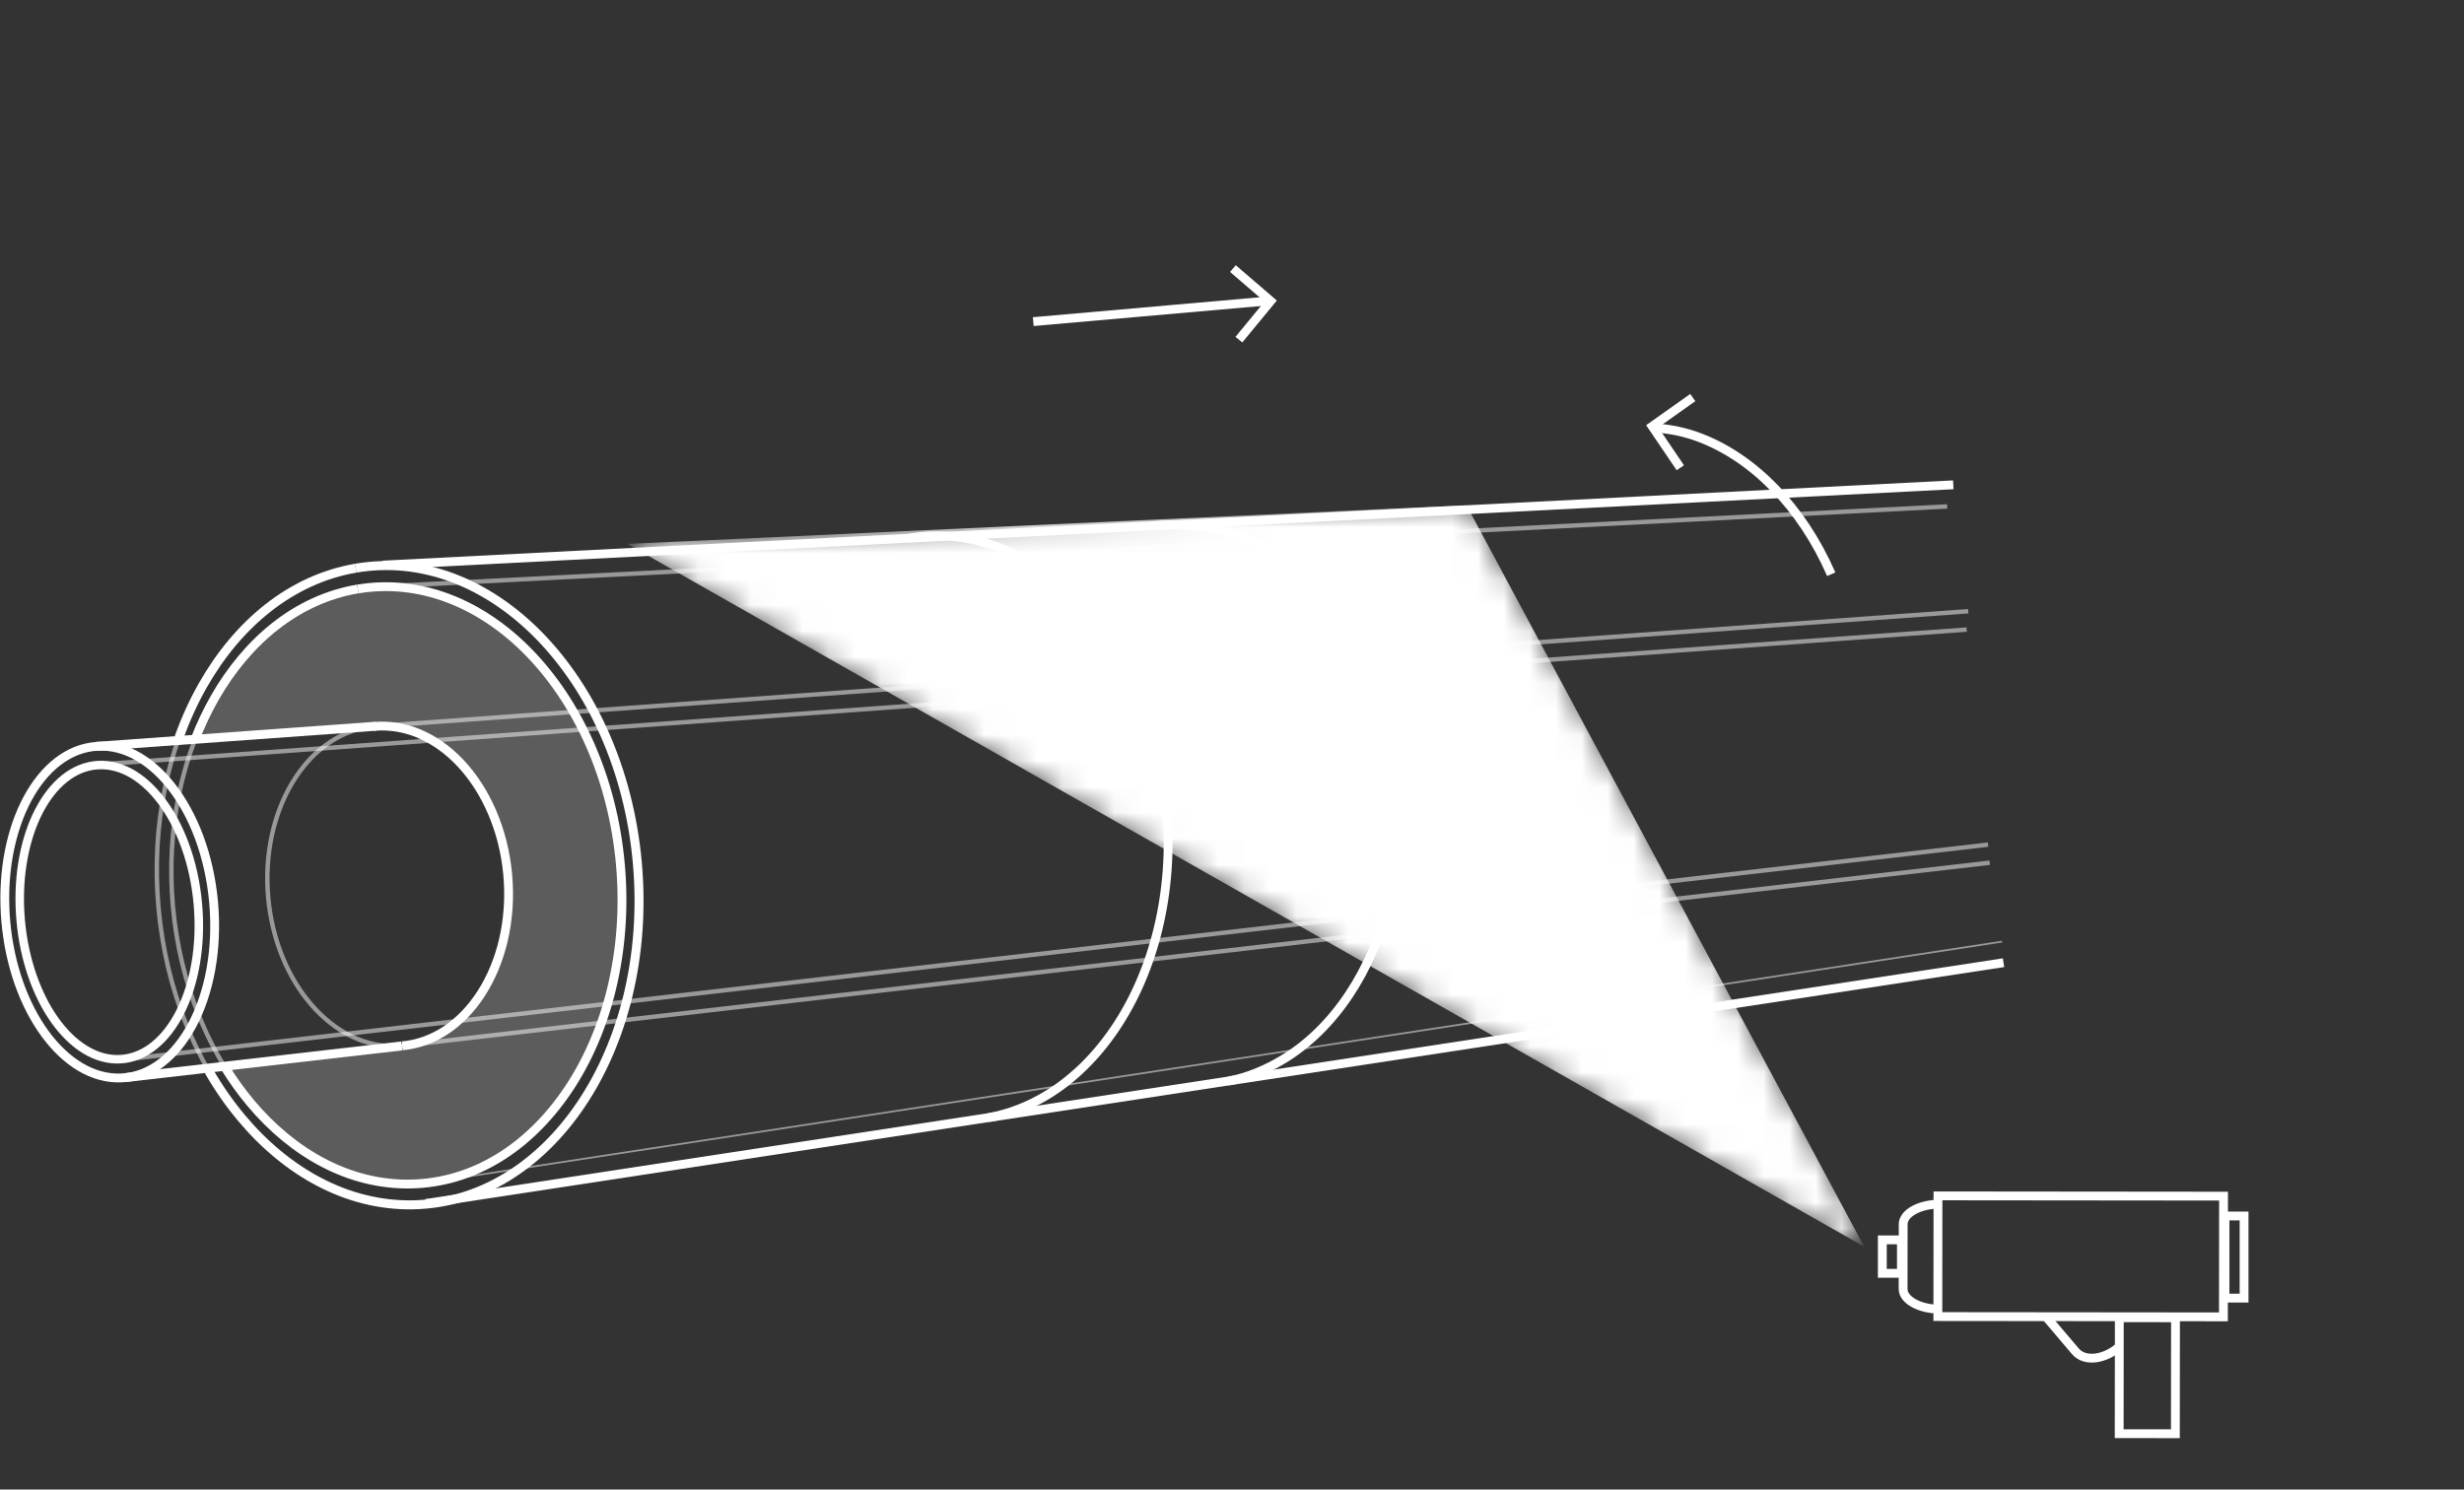 <?xml version="1.0" encoding="utf-8"?>
<!-- Generator: Adobe Illustrator 19.2.1, SVG Export Plug-In . SVG Version: 6.00 Build 0)  -->
<svg version="1.1" id="Layer_2" xmlns="http://www.w3.org/2000/svg" xmlns:xlink="http://www.w3.org/1999/xlink" x="0px" y="0px"
	 viewBox="0 0 94.862 57.355" enable-background="new 0 0 94.862 57.355" xml:space="preserve">
<rect x="0" y="0" width="94.862" height="57.355" fill="#333333" stroke="none"/>
<g id="PUR_spray">
	<g>
		<g opacity="0.2">
			<g>
				<defs>
					<rect id="SVGID_1_" x="7.498" y="22.587" width="16.446" height="23.005"/>
				</defs>
				<clipPath id="SVGID_2_">
					<use xlink:href="#SVGID_1_"  overflow="visible"/>
				</clipPath>
				<g clip-path="url(#SVGID_2_)">
					<defs>
						<rect id="SVGID_3_" x="7.499" y="22.587" width="16.446" height="23.005"/>
					</defs>
					<clipPath id="SVGID_4_">
						<use xlink:href="#SVGID_3_"  overflow="visible"/>
					</clipPath>
					<path clip-path="url(#SVGID_4_)" fill="#FFFFFF" d="M13.777,22.677c-1.167,0.195-2.235,0.695-3.169,1.426
						c-0.922,0.722-1.716,1.67-2.347,2.779c-0.289,0.507-0.544,1.048-0.763,1.617l6.925-0.53c0.588-0.055,1.132,0.043,1.677,0.267
						c0.592,0.243,1.146,0.637,1.629,1.151c0.486,0.517,0.901,1.156,1.214,1.884c0.314,0.73,0.526,1.549,0.604,2.422
						c0.078,0.873,0.015,1.717-0.165,2.493c-0.179,0.773-0.475,1.478-0.861,2.076c-0.384,0.595-0.858,1.084-1.398,1.433
						c-0.497,0.321-1.061,0.523-1.649,0.578l-6.839,0.785c0.31,0.508,0.651,0.982,1.017,1.419c0.817,0.973,1.766,1.76,2.801,2.299
						c1.048,0.546,2.187,0.84,3.369,0.816c1.201-0.025,2.333-0.374,3.352-0.991c1.033-0.626,1.945-1.525,2.69-2.633
						c0.753-1.119,1.331-2.449,1.684-3.919c0.356-1.478,0.483-3.09,0.334-4.76c-0.149-1.67-0.559-3.233-1.171-4.621
						c-0.609-1.38-1.412-2.581-2.351-3.543c-0.929-0.953-1.986-1.668-3.112-2.091C16.138,22.614,14.962,22.479,13.777,22.677"/>
				</g>
			</g>
		</g>
		<path fill="none" stroke="#FFFFFF" stroke-width="0.327" stroke-miterlimit="10" d="M3.609,29.476
			c-0.466,0.065-0.893,0.283-1.266,0.621c-0.371,0.336-0.69,0.791-0.942,1.332c-0.251,0.539-0.436,1.163-0.541,1.842
			c-0.105,0.677-0.131,1.41-0.063,2.17c0.067,0.758,0.223,1.474,0.446,2.121c0.224,0.648,0.516,1.228,0.858,1.711
			c0.344,0.485,0.738,0.873,1.163,1.135c0.427,0.263,0.886,0.4,1.355,0.377c0.474-0.023,0.914-0.205,1.305-0.515
			c0.393-0.312,0.736-0.754,1.01-1.294c0.276-0.544,0.482-1.185,0.602-1.891c0.12-0.708,0.153-1.48,0.081-2.281
			c-0.071-0.801-0.24-1.554-0.484-2.229c-0.243-0.672-0.559-1.265-0.927-1.748c-0.366-0.481-0.78-0.852-1.222-1.087
			C4.544,29.509,4.079,29.411,3.609,29.476"/>
		<path fill="none" stroke="#FFFFFF" stroke-width="0.34" stroke-miterlimit="10" d="M3.538,28.757
			c-0.546,0.077-1.047,0.327-1.486,0.711c-0.435,0.382-0.809,0.896-1.106,1.507c-0.295,0.608-0.513,1.312-0.639,2.077
			c-0.125,0.763-0.158,1.588-0.082,2.442c0.077,0.853,0.255,1.659,0.513,2.385c0.259,0.729,0.599,1.381,0.996,1.924
			c0.4,0.546,0.859,0.983,1.355,1.278c0.499,0.297,1.036,0.45,1.587,0.424c0.555-0.025,1.073-0.23,1.533-0.581
			c0.464-0.352,0.868-0.852,1.193-1.462c0.326-0.614,0.572-1.338,0.716-2.136c0.145-0.801,0.186-1.673,0.106-2.579
			c-0.081-0.905-0.277-1.756-0.56-2.517c-0.283-0.759-0.654-1.426-1.083-1.97c-0.428-0.54-0.914-0.956-1.432-1.217
			C4.634,28.785,4.089,28.68,3.538,28.757"/>
		<path fill="none" stroke="#FFFFFF" stroke-width="0.34" stroke-miterlimit="10" d="M8.636,41.057
			c0.311,0.508,0.651,0.982,1.018,1.419c0.817,0.973,1.766,1.76,2.8,2.299c1.048,0.546,2.187,0.84,3.37,0.816
			c1.2-0.025,2.333-0.374,3.352-0.991c1.033-0.625,1.945-1.525,2.691-2.632c0.753-1.12,1.33-2.45,1.684-3.919
			c0.355-1.478,0.483-3.09,0.334-4.76c-0.149-1.67-0.56-3.233-1.172-4.621c-0.608-1.38-1.412-2.581-2.351-3.543
			c-0.928-0.952-1.986-1.668-3.112-2.091c-1.111-0.418-2.287-0.553-3.472-0.355"/>
		<g opacity="0.5">
			<g>
				<defs>
					<rect id="SVGID_5_" x="6.513" y="28.468" width="2.194" height="12.636"/>
				</defs>
				<clipPath id="SVGID_6_">
					<use xlink:href="#SVGID_5_"  overflow="visible"/>
				</clipPath>
				<g clip-path="url(#SVGID_6_)">
					<defs>
						<rect id="SVGID_7_" x="6.513" y="28.467" width="2.194" height="12.636"/>
					</defs>
					<clipPath id="SVGID_8_">
						<use xlink:href="#SVGID_7_"  overflow="visible"/>
					</clipPath>
					<path clip-path="url(#SVGID_8_)" fill="none" stroke="#FFFFFF" stroke-width="0.17" stroke-miterlimit="10" d="M7.498,28.499
						c-0.255,0.664-0.46,1.366-0.609,2.096c-0.276,1.349-0.365,2.801-0.232,4.3c0.134,1.497,0.479,2.909,0.99,4.184
						c0.281,0.702,0.613,1.364,0.988,1.979"/>
				</g>
			</g>
		</g>
		<path fill="none" stroke="#FFFFFF" stroke-width="0.34" stroke-miterlimit="10" d="M13.777,22.677
			c-1.167,0.195-2.235,0.695-3.169,1.426c-0.922,0.722-1.716,1.67-2.347,2.779c-0.289,0.507-0.544,1.048-0.763,1.617"/>
		<path fill="none" stroke="#FFFFFF" stroke-width="0.346" stroke-miterlimit="10" d="M8.037,41.237
			c0.376,0.652,0.797,1.258,1.257,1.806c0.871,1.042,1.883,1.884,2.989,2.464c1.119,0.588,2.338,0.906,3.603,0.885
			c1.285-0.021,2.499-0.391,3.591-1.048c1.108-0.666,2.088-1.626,2.888-2.811c0.809-1.198,1.431-2.623,1.812-4.199
			c0.383-1.585,0.52-3.315,0.36-5.108c-0.16-1.793-0.601-3.469-1.259-4.958c-0.654-1.479-1.518-2.765-2.526-3.794
			c-0.998-1.018-2.132-1.78-3.339-2.23c-1.191-0.444-2.45-0.583-3.718-0.366"/>
		<path fill="none" stroke="#FFFFFF" stroke-width="0.34" stroke-miterlimit="10" d="M38.059,43.034
			c0.784-0.145,1.53-0.435,2.223-0.852c1.014-0.61,1.91-1.487,2.643-2.571c0.74-1.096,1.309-2.399,1.658-3.84
			c0.351-1.45,0.477-3.032,0.331-4.671c-0.147-1.64-0.551-3.173-1.152-4.534c-0.598-1.353-1.389-2.529-2.311-3.47
			c-0.912-0.931-1.949-1.628-3.054-2.04c-1.09-0.406-2.242-0.533-3.401-0.334"/>
		<path fill="none" stroke="#FFFFFF" stroke-width="0.34" stroke-miterlimit="10" d="M47.292,41.626
			c0.746-0.139,1.451-0.439,2.11-0.837c0.964-0.581,1.817-1.42,2.513-2.455c0.704-1.047,1.245-2.292,1.576-3.669
			c0.333-1.386,0.452-2.898,0.312-4.464c-0.14-1.567-0.524-3.032-1.097-4.334c-0.569-1.293-1.322-2.418-2.199-3.317
			c-0.868-0.89-1.856-1.556-2.907-1.95c-1.036-0.388-2.079-0.434-3.214-0.359"/>
		<g opacity="0.5">
			<g>
				<defs>
					<rect id="SVGID_9_" x="5.952" y="28.371" width="2.158" height="12.909"/>
				</defs>
				<clipPath id="SVGID_10_">
					<use xlink:href="#SVGID_9_"  overflow="visible"/>
				</clipPath>
				<g clip-path="url(#SVGID_10_)">
					<defs>
						<rect id="SVGID_11_" x="5.952" y="28.37" width="2.158" height="12.91"/>
					</defs>
					<clipPath id="SVGID_12_">
						<use xlink:href="#SVGID_11_"  overflow="visible"/>
					</clipPath>
					<path clip-path="url(#SVGID_12_)" fill="none" stroke="#FFFFFF" stroke-width="0.17" stroke-miterlimit="10" d="
						M6.891,28.401c-0.223,0.625-0.406,1.279-0.544,1.956c-0.293,1.441-0.388,2.991-0.245,4.589c0.143,1.598,0.51,3.105,1.053,4.466
						c0.256,0.641,0.551,1.251,0.882,1.824"/>
				</g>
			</g>
		</g>
		<path fill="none" stroke="#FFFFFF" stroke-width="0.346" stroke-miterlimit="10" d="M13.697,21.878
			c-1.248,0.213-2.39,0.752-3.387,1.537c-0.984,0.774-1.83,1.791-2.503,2.976c-0.355,0.625-0.662,1.298-0.916,2.01"/>
	</g>
	<line fill="none" stroke="#FFFFFF" stroke-width="0.34" stroke-miterlimit="10" x1="14.737" y1="21.759" x2="75.2" y2="18.668"/>
	
		<line fill="none" stroke="#FFFFFF" stroke-width="0.34" stroke-miterlimit="10" x1="16.397" y1="46.339" x2="77.134" y2="37.069"/>
	<g>
		<g opacity="0.5">
			<g>
				<defs>
					<rect id="SVGID_13_" x="16.29" y="36.222" width="60.794" height="9.376"/>
				</defs>
				<clipPath id="SVGID_14_">
					<use xlink:href="#SVGID_13_"  overflow="visible"/>
				</clipPath>
				
					<line clip-path="url(#SVGID_14_)" fill="none" stroke="#FFFFFF" stroke-width="0.068" stroke-miterlimit="10" x1="16.295" y1="45.564" x2="77.079" y2="36.257"/>
			</g>
		</g>
		<g opacity="0.5">
			<g>
				<defs>
					<rect id="SVGID_15_" x="4.785" y="33.133" width="71.827" height="8.449"/>
				</defs>
				<clipPath id="SVGID_16_">
					<use xlink:href="#SVGID_15_"  overflow="visible"/>
				</clipPath>
				<g clip-path="url(#SVGID_16_)">
					<defs>
						<rect id="SVGID_17_" x="4.785" y="33.133" width="71.826" height="8.45"/>
					</defs>
					<clipPath id="SVGID_18_">
						<use xlink:href="#SVGID_17_"  overflow="visible"/>
					</clipPath>
					
						<line clip-path="url(#SVGID_18_)" fill="none" stroke="#FFFFFF" stroke-width="0.17" stroke-miterlimit="10" x1="4.794" y1="41.497" x2="76.602" y2="33.218"/>
				</g>
			</g>
		</g>
		<g opacity="0.5">
			<g>
				<defs>
					<rect id="SVGID_19_" x="4.721" y="32.436" width="71.827" height="8.45"/>
				</defs>
				<clipPath id="SVGID_20_">
					<use xlink:href="#SVGID_19_"  overflow="visible"/>
				</clipPath>
				<g clip-path="url(#SVGID_20_)">
					<defs>
						<rect id="SVGID_21_" x="4.722" y="32.436" width="71.826" height="8.45"/>
					</defs>
					<clipPath id="SVGID_22_">
						<use xlink:href="#SVGID_21_"  overflow="visible"/>
					</clipPath>
					
						<line clip-path="url(#SVGID_22_)" fill="none" stroke="#FFFFFF" stroke-width="0.17" stroke-miterlimit="10" x1="4.731" y1="40.801" x2="76.538" y2="32.522"/>
				</g>
			</g>
		</g>
		<g opacity="0.5">
			<g>
				<defs>
					<rect id="SVGID_23_" x="3.643" y="24.156" width="72.078" height="5.376"/>
				</defs>
				<clipPath id="SVGID_24_">
					<use xlink:href="#SVGID_23_"  overflow="visible"/>
				</clipPath>
				<g clip-path="url(#SVGID_24_)">
					<defs>
						<rect id="SVGID_25_" x="3.642" y="24.156" width="72.078" height="5.376"/>
					</defs>
					<clipPath id="SVGID_26_">
						<use xlink:href="#SVGID_25_"  overflow="visible"/>
					</clipPath>
					
						<line clip-path="url(#SVGID_26_)" fill="none" stroke="#FFFFFF" stroke-width="0.17" stroke-miterlimit="10" x1="3.649" y1="29.447" x2="75.715" y2="24.242"/>
				</g>
			</g>
		</g>
		<g opacity="0.5">
			<g>
				<defs>
					<rect id="SVGID_27_" x="3.703" y="23.449" width="72.079" height="5.376"/>
				</defs>
				<clipPath id="SVGID_28_">
					<use xlink:href="#SVGID_27_"  overflow="visible"/>
				</clipPath>
				<g clip-path="url(#SVGID_28_)">
					<defs>
						<rect id="SVGID_29_" x="3.704" y="23.448" width="72.078" height="5.376"/>
					</defs>
					<clipPath id="SVGID_30_">
						<use xlink:href="#SVGID_29_"  overflow="visible"/>
					</clipPath>
					
						<line clip-path="url(#SVGID_30_)" fill="none" stroke="#FFFFFF" stroke-width="0.17" stroke-miterlimit="10" x1="3.709" y1="28.739" x2="75.776" y2="23.535"/>
				</g>
			</g>
		</g>
		<g opacity="0.5">
			<g>
				<defs>
					<rect id="SVGID_31_" x="14.498" y="19.414" width="60.472" height="3.264"/>
				</defs>
				<clipPath id="SVGID_32_">
					<use xlink:href="#SVGID_31_"  overflow="visible"/>
				</clipPath>
				<g clip-path="url(#SVGID_32_)">
					<defs>
						<rect id="SVGID_33_" x="14.498" y="19.414" width="60.472" height="3.264"/>
					</defs>
					<clipPath id="SVGID_34_">
						<use xlink:href="#SVGID_33_"  overflow="visible"/>
					</clipPath>
					
						<line clip-path="url(#SVGID_34_)" fill="none" stroke="#FFFFFF" stroke-width="0.17" stroke-miterlimit="10" x1="14.503" y1="22.592" x2="74.966" y2="19.5"/>
				</g>
			</g>
		</g>
		<g opacity="0.5">
			<g>
				<defs>
					<rect id="SVGID_35_" x="10.207" y="27.887" width="5.286" height="12.486"/>
				</defs>
				<clipPath id="SVGID_36_">
					<use xlink:href="#SVGID_35_"  overflow="visible"/>
				</clipPath>
				<g clip-path="url(#SVGID_36_)">
					<defs>
						<rect id="SVGID_37_" x="10.207" y="27.886" width="5.286" height="12.487"/>
					</defs>
					<clipPath id="SVGID_38_">
						<use xlink:href="#SVGID_37_"  overflow="visible"/>
					</clipPath>
					<path clip-path="url(#SVGID_38_)" fill="none" stroke="#FFFFFF" stroke-width="0.17" stroke-miterlimit="10" d="
						M14.387,27.973c-0.045,0.004-0.09,0.008-0.135,0.013c-0.631,0.084-1.212,0.334-1.723,0.713
						c-0.508,0.376-0.947,0.881-1.298,1.476c-0.35,0.592-0.613,1.276-0.771,2.018c-0.157,0.739-0.209,1.537-0.135,2.36
						s0.266,1.598,0.551,2.296c0.285,0.7,0.666,1.324,1.115,1.841c0.452,0.52,0.973,0.934,1.539,1.211
						c0.57,0.278,1.186,0.416,1.821,0.382c0.045-0.002,0.09-0.008,0.135-0.012"/>
				</g>
			</g>
		</g>
		<path fill="none" stroke="#FFFFFF" stroke-width="0.34" stroke-miterlimit="10" d="M15.485,40.27
			c0.589-0.055,1.142-0.255,1.64-0.576c0.539-0.349,1.013-0.838,1.397-1.433c0.387-0.599,0.682-1.303,0.861-2.076
			c0.18-0.776,0.243-1.62,0.165-2.493C19.47,32.819,19.259,32,18.944,31.27c-0.313-0.728-0.728-1.366-1.214-1.884
			c-0.483-0.514-1.036-0.907-1.628-1.151c-0.547-0.224-1.125-0.318-1.714-0.263"/>
	</g>
	<line fill="none" stroke="#FFFFFF" stroke-width="0.346" stroke-miterlimit="10" x1="3.709" y1="28.739" x2="14.46" y2="27.964"/>
	
		<line fill="none" stroke="#FFFFFF" stroke-width="0.346" stroke-miterlimit="10" x1="4.794" y1="41.497" x2="15.464" y2="40.274"/>
	
		<rect x="77.811" y="42.898" transform="matrix(0.001 -1 1 0.001 31.63 128.463)" fill="none" stroke="#FFFFFF" stroke-width="0.34" stroke-miterlimit="10" width="4.648" height="10.994"/>
	
		<rect x="85.66" y="46.822" fill="none" stroke="#FFFFFF" stroke-width="0.34" stroke-miterlimit="10" width="0.735" height="3.162"/>
	
		<rect x="72.468" y="47.741" fill="none" stroke="#FFFFFF" stroke-width="0.34" stroke-miterlimit="10" width="0.735" height="1.288"/>
	<g>
		<path fill="none" stroke="#FFFFFF" stroke-width="0.34" stroke-miterlimit="10" d="M74.687,46.365
			c-0.778-0.001-1.416,0.347-1.416,0.774l-0.003,2.493c-0.001,0.427,0.635,0.777,1.413,0.778"/>
		<path fill="none" stroke="#FFFFFF" stroke-width="0.34" stroke-miterlimit="10" d="M78.78,50.713l1.125,1.323
			c0.351,0.413,1.119,0.325,1.707-0.197"/>
	</g>
	
		<rect x="80.461" y="51.906" transform="matrix(0.001 -1 1 0.001 29.601 135.613)" fill="none" stroke="#FFFFFF" stroke-width="0.34" stroke-miterlimit="10" width="4.465" height="2.163"/>
	<g>
		<defs>
			<polygon id="SVGID_39_" points="24.149,20.943 71.772,48.006 56.459,19.454 			"/>
		</defs>
		<clipPath id="SVGID_40_">
			<use xlink:href="#SVGID_39_"  overflow="visible"/>
		</clipPath>
		<defs>
			<filter id="Adobe_OpacityMaskFilter" filterUnits="userSpaceOnUse" x="-0.6" y="-14.206" width="97.121" height="95.873">
				<feColorMatrix  type="matrix" values="1 0 0 0 0  0 1 0 0 0  0 0 1 0 0  0 0 0 1 0"/>
			</filter>
		</defs>
		<mask maskUnits="userSpaceOnUse" x="-0.6" y="-14.206" width="97.121" height="95.873" id="SVGID_41_">
			<g filter="url(#Adobe_OpacityMaskFilter)">
				<rect x="15.912" y="5.105" clip-path="url(#SVGID_40_)" width="64.095" height="57.249"/>
				<g enable-background="new    ">
					<g>
						<defs>
							<polygon id="SVGID_42_" points="15.913,22.199 67.193,5.105 80.008,45.261 28.726,62.355 							"/>
						</defs>
						<clipPath id="SVGID_43_" clip-path="url(#SVGID_40_)">
							<use xlink:href="#SVGID_42_"  overflow="visible"/>
						</clipPath>
						
							<linearGradient id="SVGID_44_" gradientUnits="userSpaceOnUse" x1="320.854" y1="760.9" x2="321.854" y2="760.9" gradientTransform="matrix(13.163 41.249 -40.359 13.453 26528.494 -23453.67)">
							<stop  offset="0" style="stop-color:#000000"/>
							<stop  offset="0.097" style="stop-color:#585757"/>
							<stop  offset="0.212" style="stop-color:#8A8A89"/>
							<stop  offset="0.328" style="stop-color:#B1B0B0"/>
							<stop  offset="0.443" style="stop-color:#CECECE"/>
							<stop  offset="0.557" style="stop-color:#E4E4E4"/>
							<stop  offset="0.67" style="stop-color:#F3F3F3"/>
							<stop  offset="0.78" style="stop-color:#FCFCFC"/>
							<stop  offset="0.887" style="stop-color:#FFFFFF"/>
							<stop  offset="1" style="stop-color:#FFFFFF"/>
						</linearGradient>
						<polygon clip-path="url(#SVGID_43_)" fill="url(#SVGID_44_)" points="-0.6,10.61 22.076,81.667 96.521,56.851 73.845,-14.206 
													"/>
					</g>
				</g>
			</g>
		</mask>
		<g clip-path="url(#SVGID_40_)" mask="url(#SVGID_41_)">
			<g>
				<defs>
					<rect id="SVGID_45_" x="15.913" y="5.105" width="64.095" height="57.25"/>
				</defs>
				<clipPath id="SVGID_46_">
					<use xlink:href="#SVGID_45_"  overflow="visible"/>
				</clipPath>
				<g clip-path="url(#SVGID_46_)">
					<defs>
						<polygon id="SVGID_47_" points="15.913,22.199 67.193,5.105 80.008,45.261 28.726,62.355 						"/>
					</defs>
					<clipPath id="SVGID_48_">
						<use xlink:href="#SVGID_47_"  overflow="visible"/>
					</clipPath>
					
						<linearGradient id="SVGID_49_" gradientUnits="userSpaceOnUse" x1="320.854" y1="760.9" x2="321.854" y2="760.9" gradientTransform="matrix(13.163 41.249 -40.359 13.453 26528.494 -23453.67)">
						<stop  offset="0" style="stop-color:#FFFFFF"/>
						<stop  offset="0.887" style="stop-color:#FFFFFF"/>
						<stop  offset="1" style="stop-color:#FFFFFF"/>
					</linearGradient>
					<polygon clip-path="url(#SVGID_48_)" fill="url(#SVGID_49_)" points="-0.6,10.61 22.076,81.667 96.521,56.851 73.845,-14.206 
											"/>
				</g>
			</g>
		</g>
	</g>
	
		<line fill="none" stroke="#FFFFFF" stroke-width="0.34" stroke-miterlimit="10" x1="39.78" y1="12.384" x2="48.868" y2="11.584"/>
	<polyline fill="none" stroke="#FFFFFF" stroke-width="0.34" stroke-miterlimit="10" points="47.466,10.341 48.92,11.592 
		47.696,13.078 	"/>
	<polyline fill="none" stroke="#FFFFFF" stroke-width="0.34" stroke-miterlimit="10" points="64.691,18.011 63.609,16.415 
		65.171,15.308 	"/>
	<g>
		<path fill="none" stroke="#FFFFFF" stroke-width="0.346" stroke-miterlimit="10" d="M70.501,22.111
			c-0.567-1.293-1.315-2.417-2.188-3.317c-0.864-0.89-1.846-1.557-2.891-1.951c-0.547-0.206-1.096-0.316-1.659-0.363"/>
	</g>
</g>
</svg>
